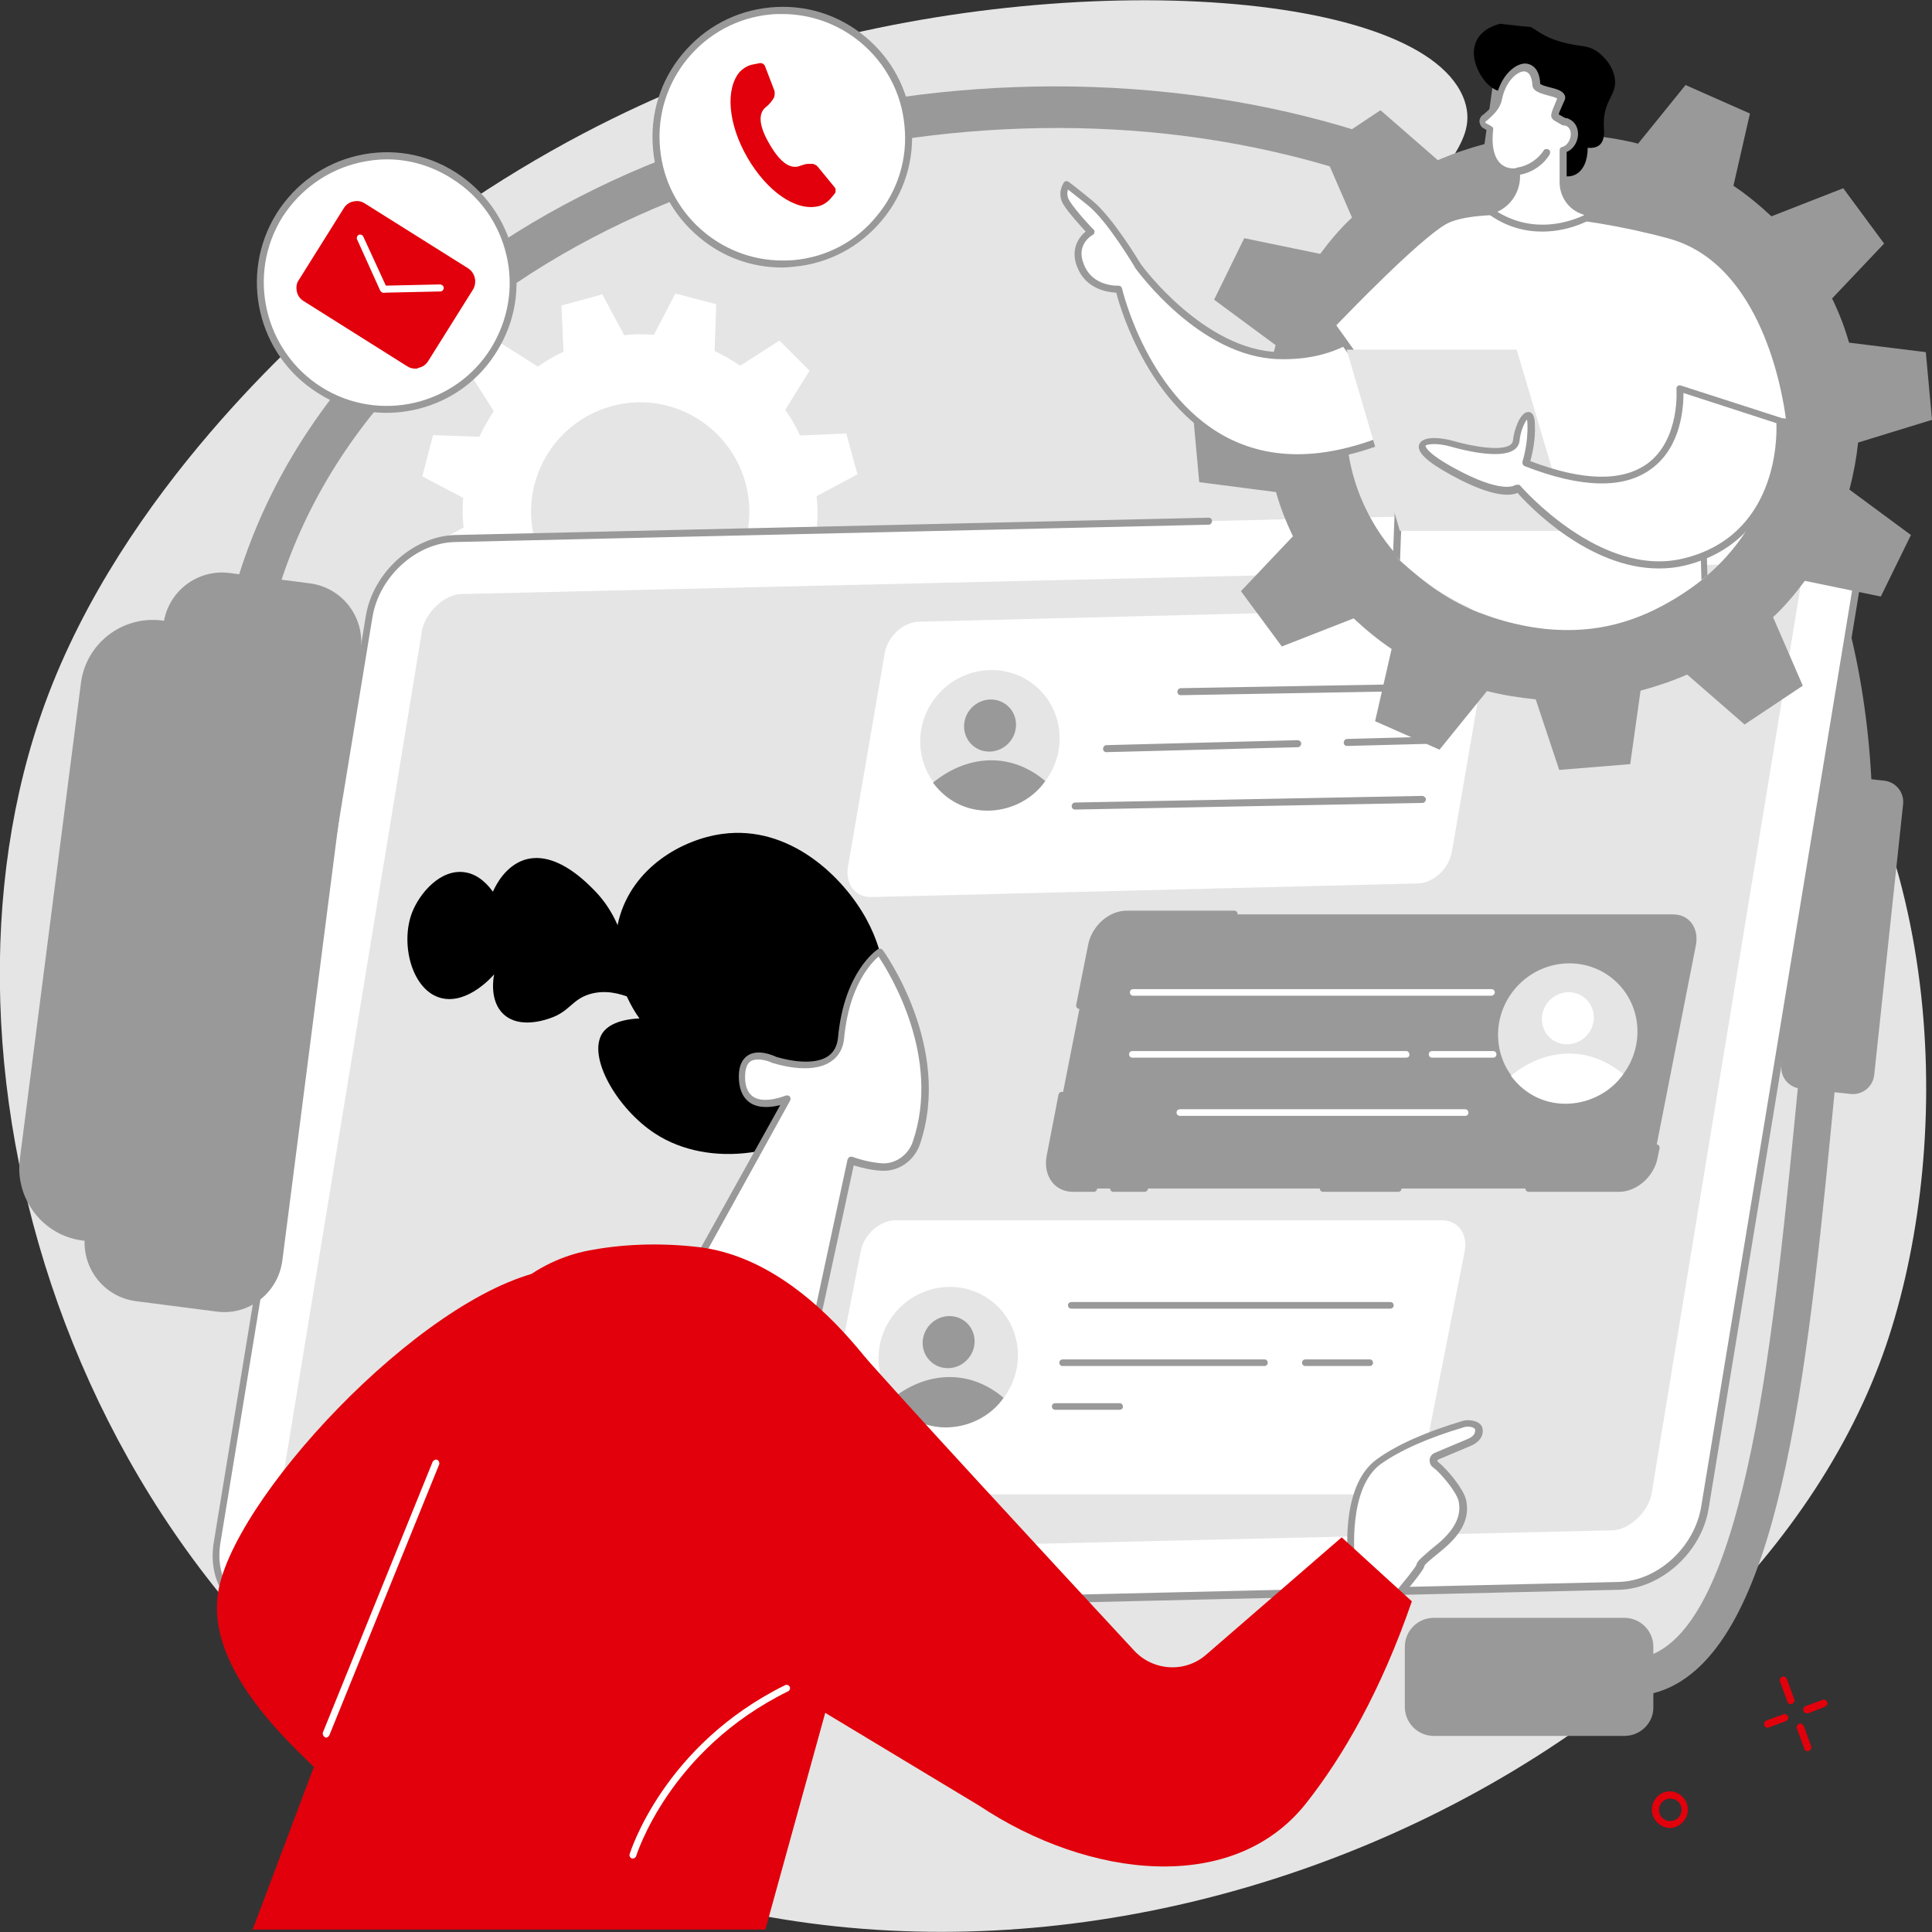 <?xml version="1.0" encoding="utf-8"?>
<!-- Generator: Adobe Illustrator 25.0.1, SVG Export Plug-In . SVG Version: 6.00 Build 0)  -->
<svg version="1.1" id="Layer_1" xmlns="http://www.w3.org/2000/svg" xmlns:xlink="http://www.w3.org/1999/xlink" x="0px" y="0px"
	 width="468px" height="468px" viewBox="0 0 468 468" style="enable-background:new 0 0 468 468;" xml:space="preserve">
<rect x="0" y="0" width="468" height="468" fill="#333333" stroke="none"/>
<style type="text/css">
	.st0{fill:#E5E5E5;}
	.st1{fill:#FFFFFF;}
	.st2{fill:#E1000B;}
	.st3{fill:#999999;}
	.st4{clip-path:url(#SVGID_2_);fill:#FFFFFF;}
	.st5{clip-path:url(#SVGID_2_);}
	.st6{clip-path:url(#SVGID_2_);fill:#5479F7;}
	.st7{clip-path:url(#SVGID_2_);fill:#999999;}
	.st8{clip-path:url(#SVGID_2_);fill:#E5E5E5;}
</style>
<g>
	<path class="st0" d="M185,13.9c-10.2,3.2-55.2,17.9-100.3,57.1c-10.9,9.5-55,47.9-73.8,99.4c-32.1,87.8,6.3,221.3,116.8,275
		C256.4,508,419,431.1,456.1,328.1c16.4-45.7,17.2-121.4-24.2-171.4c-33.3-40.2-90.4-59.3-88.1-97.3c1.1-18.3,14.8-23.4,11-34.9
		C345.6-2.8,256.8-8.5,185,13.9z"/>
	<path class="st1" d="M207.7,114.9l-2.7-9.9l-11.2,0.5c-1-2.2-2.2-4.3-3.6-6.2l5.9-9.5l-7.3-7.3l-9.5,6.1c-2-1.4-4-2.5-6.2-3.6
		l0.4-11.3l-9.9-2.6l-5.2,10c-2.4-0.2-4.8-0.2-7.2,0.1l-5.3-9.9l-9.9,2.7l0.5,11.2c-2.2,1-4.2,2.2-6.2,3.6l-9.5-6l-7.2,7.3l6,9.5
		c-1.3,2-2.5,4.1-3.5,6.2l-11.2-0.4l-2.6,10l9.9,5.2c-0.2,2.4-0.2,4.8,0.1,7.2l-9.9,5.3l2.7,9.9l11.2-0.5c1,2.2,2.2,4.3,3.6,6.2
		l-5.9,9.5l7.3,7.3l9.5-6.1c2,1.4,4,2.5,6.2,3.6l-0.4,11.3l9.9,2.6l5.2-10c2.4,0.2,4.8,0.2,7.2-0.1l5.3,9.9l9.9-2.7l-0.5-11.2
		c2.2-1,4.3-2.2,6.2-3.6l9.5,6l7.2-7.3l-6-9.5c1.4-2,2.5-4.1,3.5-6.2l11.2,0.4l2.6-10l-9.9-5.2c0.2-2.4,0.2-4.8-0.1-7.2L207.7,114.9
		z M162.1,149.6c-14.1,3.9-28.6-4.5-32.5-18.6c-3.9-14.1,4.4-28.7,18.5-32.6c14.1-3.9,28.6,4.5,32.5,18.6
		C184.4,131.1,176.1,145.7,162.1,149.6z"/>
	<g>
		<g>
			<path class="st2" d="M433.8,412.8c-0.3,0-0.7-0.2-0.8-0.6l-1.8-4.9c-0.2-0.4,0.1-0.9,0.5-1.1c0.4-0.2,0.9,0.1,1.1,0.5l1.8,4.9
				c0.2,0.4-0.1,0.9-0.5,1.1C434,412.8,433.9,412.8,433.8,412.8z"/>
			<path class="st2" d="M437.9,424.2c-0.3,0-0.7-0.2-0.8-0.6l-1.8-4.9c-0.2-0.4,0.1-0.9,0.5-1.1c0.4-0.2,0.9,0.1,1.1,0.5l1.8,4.9
				c0.2,0.4-0.1,0.9-0.5,1.1C438.1,424.1,438,424.2,437.9,424.2z"/>
			<path class="st2" d="M428.2,418.5c-0.3,0-0.7-0.2-0.8-0.6c-0.2-0.4,0.1-0.9,0.5-1.1l4.1-1.5c0.4-0.2,0.9,0.1,1.1,0.5
				c0.2,0.4-0.1,0.9-0.5,1.1l-4.1,1.5C428.4,418.5,428.3,418.5,428.2,418.5z"/>
			<path class="st2" d="M437.7,415c-0.3,0-0.7-0.2-0.8-0.6c-0.2-0.4,0.1-0.9,0.5-1.1l4.1-1.5c0.4-0.2,0.9,0.1,1.1,0.5
				c0.2,0.4-0.1,0.9-0.5,1.1L438,415C437.9,415,437.8,415,437.7,415z"/>
		</g>
		<g>
			<path class="st2" d="M433.8,412.8c-0.3,0-0.7-0.2-0.8-0.6l-1.8-4.9c-0.2-0.4,0.1-0.9,0.5-1.1c0.4-0.2,0.9,0.1,1.1,0.5l1.8,4.9
				c0.2,0.4-0.1,0.9-0.5,1.1C434,412.8,433.9,412.8,433.8,412.8z"/>
			<path class="st2" d="M437.9,424.2c-0.3,0-0.7-0.2-0.8-0.6l-1.8-4.9c-0.2-0.4,0.1-0.9,0.5-1.1c0.4-0.2,0.9,0.1,1.1,0.5l1.8,4.9
				c0.2,0.4-0.1,0.9-0.5,1.1C438.1,424.1,438,424.2,437.9,424.2z"/>
			<path class="st2" d="M428.2,418.5c-0.3,0-0.7-0.2-0.8-0.6c-0.2-0.4,0.1-0.9,0.5-1.1l4.1-1.5c0.4-0.2,0.9,0.1,1.1,0.5
				c0.2,0.4-0.1,0.9-0.5,1.1l-4.1,1.5C428.4,418.5,428.3,418.5,428.2,418.5z"/>
			<path class="st2" d="M437.7,415c-0.3,0-0.7-0.2-0.8-0.6c-0.2-0.4,0.1-0.9,0.5-1.1l4.1-1.5c0.4-0.2,0.9,0.1,1.1,0.5
				c0.2,0.4-0.1,0.9-0.5,1.1L438,415C437.9,415,437.8,415,437.7,415z"/>
		</g>
	</g>
	<path class="st3" d="M394.5,410.9c-4.6,0-9.6-1.3-14.8-3.8c-2.2-1.1-3.2-3.8-2.1-6c1.1-2.2,3.8-3.2,6-2.1c7.1,3.5,13.1,3.8,18.2,1
		c9.5-5.3,16.8-21.4,22.5-49.2c5.3-25.7,8.4-58.6,11.5-90.3c0.4-3.9,0.7-7.8,1.1-11.6c0.2-2.5,2.4-4.3,4.9-4c2.5,0.2,4.3,2.4,4,4.9
		c-0.4,3.9-0.7,7.7-1.1,11.6c-6.5,67.9-12.7,131.9-38.6,146.5C402.6,409.9,398.6,410.9,394.5,410.9z"/>
	<path class="st3" d="M393.5,420.5h-46.2c-3.9,0-7-3.2-7-7v-14.6c0-3.9,3.2-7,7-7h46.2c3.9,0,7,3.2,7,7v14.6
		C400.6,417.3,397.4,420.5,393.5,420.5z"/>
	<path class="st3" d="M448.3,265l-12.2-1.3c-2.8-0.3-4.9-2.8-4.6-5.7l7-65.6c0.3-2.8,2.8-4.9,5.7-4.6l12.2,1.3
		c2.8,0.3,4.9,2.8,4.6,5.7l-7,65.6C453.7,263.2,451.2,265.3,448.3,265z"/>
	<path class="st3" d="M448.6,202.9c-2.8,0-5-2.2-5.1-5C442,88.5,359.3,40.7,282.4,32.4C191.4,22.6,85.2,64.6,65,151.8
		c-0.6,2.7-3.4,4.4-6.1,3.8c-2.7-0.6-4.4-3.4-3.8-6.1c5.1-22.1,15.6-42.4,31-60.2c14.4-16.6,32.8-30.7,54.6-41.8
		c41.5-21.3,93.5-30.4,142.7-25.1c22.5,2.4,43.8,7.7,63.4,15.8c20.6,8.5,38.8,19.9,54.1,33.9c16.3,15,29.1,32.9,37.9,53.1
		c9.5,21.7,14.5,46.1,14.8,72.6C453.7,200.5,451.5,202.8,448.6,202.9C448.6,202.9,448.6,202.9,448.6,202.9z"/>
	<path class="st1" d="M392.2,384.2l-324.9,7.6c-9.8,0.2-16.4-7.9-14.7-18.1l36.8-224.2c1.7-10.3,11-18.7,20.8-19l324.9-7.6
		c9.8-0.2,16.4,7.9,14.7,18.1L413,365.2C411.4,375.4,402,383.9,392.2,384.2z"/>
	<path class="st0" d="M65.7,378.3c-0.1,0-0.3,0-0.4,0c0-0.3,0-0.7,0.1-1.2l36.8-224.2c0.7-4.4,5.4-8.9,9.5-9l324.9-7.6
		c0.1,0,0.3,0,0.4,0c0,0.3,0,0.7-0.1,1.2l-36.8,224.2c-0.7,4.4-5.4,8.9-9.5,9L65.7,378.3z"/>
	<path class="st3" d="M66.9,392.6c-4.7,0-8.8-1.8-11.6-5.1c-3.2-3.7-4.4-8.6-3.5-14l36.8-224.2c1.7-10.6,11.5-19.4,21.6-19.7
		l182.6-4.2c0,0,0,0,0,0c0.5,0,0.8,0.4,0.8,0.8c0,0.5-0.4,0.9-0.8,0.9l-182.6,4.2c-9.4,0.2-18.4,8.4-20,18.3L53.4,373.7
		c-0.8,4.9,0.3,9.4,3.1,12.6c2.6,3,6.4,4.6,10.7,4.5l324.9-7.6c9.4-0.2,18.4-8.4,20-18.3L449,140.9c0.8-4.9-0.3-9.4-3.1-12.6
		c-2.6-3-6.4-4.6-10.7-4.5l-36.1,0.8c-0.4,0-0.9-0.4-0.9-0.8c0-0.5,0.4-0.9,0.8-0.9l36.1-0.8c4.8-0.1,9.1,1.7,12.1,5.1
		c3.2,3.7,4.4,8.6,3.5,14l-36.8,224.2c-1.7,10.6-11.5,19.4-21.6,19.7l-324.9,7.6C67.1,392.6,67,392.6,66.9,392.6z"/>
	<path class="st3" d="M405.3,221.5c3.9,0,6.3,3.3,5.5,7.5l-10.1,51.4c-0.8,4.1-4.6,7.5-8.4,7.5H259.9c-3.9,0-6.3-3.3-5.5-7.5
		l10.1-51.4c0.8-4.1,4.6-7.5,8.4-7.5H405.3z"/>
	<path class="st3" d="M261.6,244.4c-0.1,0-0.1,0-0.2,0c-0.5-0.1-0.8-0.5-0.7-1l2.9-14.6c0.9-4.5,5-8.2,9.3-8.2H299
		c0.5,0,0.8,0.4,0.8,0.8c0,0.5-0.4,0.8-0.8,0.8h-26.1c-3.5,0-6.9,3-7.6,6.8l-2.9,14.6C262.3,244.2,262,244.4,261.6,244.4z"/>
	<path class="st3" d="M265,288.7h-5.1c-2,0-3.8-0.8-5-2.3c-1.3-1.6-1.8-3.9-1.4-6.2l2.9-15c0.1-0.5,0.5-0.8,1-0.7
		c0.5,0.1,0.8,0.5,0.7,1l-2.9,15c-0.4,1.8,0,3.6,1,4.8c0.9,1.1,2.2,1.7,3.7,1.7h5.1c0.5,0,0.8,0.4,0.8,0.8
		C265.8,288.3,265.4,288.7,265,288.7z"/>
	<path class="st3" d="M277.3,288.7h-7.6c-0.5,0-0.8-0.4-0.8-0.8c0-0.5,0.4-0.8,0.8-0.8h7.6c0.5,0,0.8,0.4,0.8,0.8
		C278.1,288.3,277.7,288.7,277.3,288.7z"/>
	<path class="st3" d="M338.7,288.7h-18.2c-0.5,0-0.8-0.4-0.8-0.8c0-0.5,0.4-0.8,0.8-0.8h18.2c0.5,0,0.8,0.4,0.8,0.8
		C339.5,288.3,339.2,288.7,338.7,288.7z"/>
	<path class="st3" d="M392.2,288.7h-21.9c-0.5,0-0.8-0.4-0.8-0.8c0-0.5,0.4-0.8,0.8-0.8h21.9c3.5,0,6.9-3,7.6-6.8l0.5-2.4
		c0.1-0.5,0.5-0.8,1-0.7c0.5,0.1,0.8,0.5,0.7,1l-0.5,2.4C400.6,285.1,396.4,288.7,392.2,288.7z"/>
	<path class="st1" d="M274.5,240.3h86.8H274.5z"/>
	<path class="st1" d="M361.3,241.2h-86.8c-0.5,0-0.8-0.4-0.8-0.8c0-0.5,0.4-0.8,0.8-0.8h86.8c0.5,0,0.8,0.4,0.8,0.8
		C362.1,240.8,361.7,241.2,361.3,241.2z"/>
	<path class="st1" d="M346.8,255.4h14.8H346.8z"/>
	<path class="st1" d="M361.7,256.2h-14.8c-0.5,0-0.8-0.4-0.8-0.8c0-0.5,0.4-0.8,0.8-0.8h14.8c0.5,0,0.8,0.4,0.8,0.8
		C362.5,255.9,362.1,256.2,361.7,256.2z"/>
	<path class="st1" d="M274.3,255.4h66.3H274.3z"/>
	<path class="st1" d="M340.6,256.2h-66.3c-0.5,0-0.8-0.4-0.8-0.8c0-0.5,0.4-0.8,0.8-0.8h66.3c0.5,0,0.8,0.4,0.8,0.8
		C341.5,255.9,341.1,256.2,340.6,256.2z"/>
	<path class="st1" d="M285.8,269.5h69.1H285.8z"/>
	<path class="st1" d="M354.9,270.3h-69.1c-0.5,0-0.8-0.4-0.8-0.8c0-0.5,0.4-0.8,0.8-0.8h69.1c0.5,0,0.8,0.4,0.8,0.8
		C355.7,270,355.4,270.3,354.9,270.3z"/>
	
		<ellipse transform="matrix(0.674 -0.739 0.739 0.674 -61.269 362.04)" class="st0" cx="379.7" cy="250.5" rx="17.1" ry="16.7"/>
	
		<ellipse transform="matrix(0.674 -0.739 0.739 0.674 -58.653 360.921)" class="st1" cx="379.8" cy="246.9" rx="6.4" ry="6.2"/>
	<path class="st1" d="M366,260.6c7.5,10.1,21.4,8,27.2-0.4C384.6,253,374,254,366,260.6z"/>
	<path class="st1" d="M354.9,147.3c3.9-0.1,6.4,3.2,5.7,7.3l-8.9,51.7c-0.7,4.1-4.4,7.6-8.3,7.7l-132.3,3.3
		c-3.9,0.1-6.4-3.2-5.7-7.3l8.9-51.7c0.7-4.1,4.4-7.6,8.3-7.7L354.9,147.3z"/>
	<path class="st1" d="M286,167.6l62-1.1L286,167.6z"/>
	<path class="st3" d="M286,168.4c-0.5,0-0.8-0.4-0.8-0.8c0-0.5,0.4-0.9,0.8-0.9l62-1.1c0.5,0,0.8,0.4,0.9,0.8c0,0.5-0.4,0.9-0.8,0.9
		L286,168.4C286,168.4,286,168.4,286,168.4z"/>
	<path class="st1" d="M260.4,195.2l84.1-1.6L260.4,195.2z"/>
	<path class="st3" d="M260.4,196.1c-0.5,0-0.8-0.4-0.8-0.8c0-0.5,0.4-0.9,0.8-0.9l84.1-1.6c0.4,0,0.9,0.4,0.9,0.8
		c0,0.5-0.4,0.9-0.8,0.9L260.4,196.1C260.4,196.1,260.4,196.1,260.4,196.1z"/>
	<path class="st1" d="M326.3,179.9l18.9-0.5L326.3,179.9z"/>
	<path class="st3" d="M326.3,180.7c-0.5,0-0.8-0.4-0.8-0.8c0-0.5,0.4-0.9,0.8-0.9l18.9-0.5c0.5,0,0.9,0.4,0.9,0.8
		c0,0.5-0.4,0.9-0.8,0.9L326.3,180.7C326.3,180.7,326.3,180.7,326.3,180.7z"/>
	<path class="st1" d="M268,181.4l46.3-1.2L268,181.4z"/>
	<path class="st3" d="M268,182.2c-0.5,0-0.8-0.4-0.8-0.8c0-0.5,0.4-0.9,0.8-0.9l46.3-1.2c0.5,0,0.9,0.4,0.9,0.8
		c0,0.5-0.4,0.9-0.8,0.9L268,182.2C268,182.2,268,182.2,268,182.2z"/>
	
		<ellipse transform="matrix(0.674 -0.739 0.739 0.674 -54.406 235.526)" class="st0" cx="239.8" cy="179.4" rx="17.1" ry="16.7"/>
	
		<ellipse transform="matrix(0.674 -0.739 0.739 0.674 -51.789 234.41)" class="st3" cx="239.8" cy="175.9" rx="6.4" ry="6.2"/>
	<path class="st3" d="M226,189.6c7.5,10.1,21.4,8,27.2-0.4C244.6,181.9,234,183,226,189.6z"/>
	<path class="st1" d="M349.3,295.6c3.9,0,6.3,3.3,5.5,7.5l-10.1,51.4c-0.8,4.1-4.6,7.5-8.4,7.5H203.9c-3.9,0-6.3-3.3-5.5-7.5
		l10.1-51.4c0.8-4.1,4.6-7.5,8.4-7.5H349.3z"/>
	<path class="st1" d="M259.5,316.2l77.3,0L259.5,316.2z"/>
	<path class="st3" d="M259.5,317c-0.5,0-0.8-0.4-0.8-0.8c0-0.5,0.4-0.8,0.8-0.8l77.3,0c0.5,0,0.8,0.4,0.8,0.8c0,0.5-0.4,0.8-0.8,0.8
		L259.5,317z"/>
	<path class="st1" d="M316.2,330.1h15.6H316.2z"/>
	<path class="st3" d="M331.8,330.9h-15.6c-0.5,0-0.8-0.4-0.8-0.8c0-0.5,0.4-0.8,0.8-0.8h15.6c0.5,0,0.8,0.4,0.8,0.8
		C332.6,330.6,332.2,330.9,331.8,330.9z"/>
	<path class="st1" d="M255.7,340.6h15.6H255.7z"/>
	<path class="st3" d="M271.2,341.5h-15.6c-0.5,0-0.8-0.4-0.8-0.8c0-0.5,0.4-0.8,0.8-0.8h15.6c0.5,0,0.8,0.4,0.8,0.8
		C272.1,341.1,271.7,341.5,271.2,341.5z"/>
	<path class="st1" d="M257.4,330.1h48.9H257.4z"/>
	<path class="st3" d="M306.3,330.9h-48.9c-0.5,0-0.8-0.4-0.8-0.8c0-0.5,0.4-0.8,0.8-0.8h48.9c0.5,0,0.8,0.4,0.8,0.8
		C307.1,330.6,306.7,330.9,306.3,330.9z"/>
	
		<ellipse transform="matrix(0.674 -0.739 0.739 0.674 -168.039 276.724)" class="st0" cx="229.6" cy="328.8" rx="17.1" ry="16.7"/>
	
		<ellipse transform="matrix(0.674 -0.739 0.739 0.674 -165.42 275.606)" class="st3" cx="229.7" cy="325.3" rx="6.4" ry="6.2"/>
	<path class="st3" d="M215.9,339c7.5,10.1,21.4,8,27.2-0.4C234.5,331.3,223.9,332.4,215.9,339z"/>
	<path d="M214.6,246c0.4-4.4,0.5-13.8-4.7-23.3c-5.6-10.3-18.6-22.9-34.9-20.7c-9.7,1.3-21.8,8.1-25.1,20.8
		c-3.1,12.2,3.8,22.3,5,23.9c-6.1,0.3-8.2,2.4-9,3.6c-3.7,5.8,3.7,18.4,12.8,24.3c13,8.5,33.4,5.8,45.4-6.3
		C212.1,260.3,214,250.3,214.6,246z"/>
	<path d="M152.5,241.6c0.2-3.7,0.5-17.1-8.9-26.3c-2.3-2.3-9.4-9.3-16.6-7c-4.5,1.5-6.8,5.9-7.6,7.7c-0.9-1.2-3.2-4.2-6.8-4.7
		c-5.9-0.9-11,5.1-12.8,9.8c-2.9,7.6,0,19,7.2,20.7c6.4,1.5,12.4-5.4,12.7-5.8c-0.1,0.5-1.3,6.4,2.3,9.7c3.8,3.5,9.9,1.4,11.1,1
		c4.9-1.6,5.4-4.6,9.8-5.9C146.7,239.7,150.1,240.7,152.5,241.6z"/>
	<path class="st1" d="M213.1,230.6c0,0-7.9,5-9.3,20.7c-1,10.5-16.2,5.5-16.2,5.5s-8.4-4.2-7.8,4.8c0.6,9,11,4.6,11,4.6l-26.3,47.2
		l31.1,16.7l10.6-49c2.9,1.1,5.4,1.5,7.5,1.6c3.8,0.2,7.1-2.2,8.4-5.8C230.1,253.5,213.1,230.6,213.1,230.6z"/>
	<path class="st3" d="M195.6,331c-0.1,0-0.3,0-0.4-0.1l-31.1-16.7c-0.2-0.1-0.3-0.3-0.4-0.5c-0.1-0.2,0-0.5,0.1-0.7l25.2-45.3
		c-2,0.5-5,0.9-7.2-0.5c-1.7-1.1-2.6-2.9-2.8-5.5c-0.2-2.9,0.5-4.9,2.1-6c2.5-1.7,6.3,0,6.9,0.3c0.7,0.2,8.4,2.6,12.5-0.1
		c1.5-1,2.3-2.5,2.5-4.6c1.5-16,9.4-21.2,9.7-21.4c0.4-0.2,0.9-0.1,1.1,0.2c0.2,0.2,17.1,23.6,9,47.2c-1.4,3.9-5.1,6.5-9.2,6.3
		c-2.2-0.1-4.5-0.6-6.8-1.3l-10.4,48.1c-0.1,0.3-0.2,0.5-0.5,0.6C195.8,330.9,195.7,331,195.6,331z M165.7,313.1l29.3,15.7
		l10.3-47.9c0.1-0.2,0.2-0.4,0.4-0.6c0.2-0.1,0.5-0.1,0.7-0.1c2.5,0.9,4.9,1.4,7.2,1.6c3.3,0.2,6.4-2,7.5-5.2
		c7-20.5-5.6-40.9-8.3-44.9c-1.8,1.6-7.1,7.1-8.3,19.6c-0.2,2.6-1.3,4.6-3.3,5.9c-5,3.3-13.6,0.4-14,0.3c0,0-0.1,0-0.1,0
		c-0.9-0.5-3.7-1.4-5.3-0.4c-1,0.7-1.4,2.2-1.3,4.4c0.1,2,0.8,3.4,2,4.2c2.8,1.8,7.7-0.3,7.8-0.3c0.3-0.1,0.7-0.1,1,0.2
		c0.2,0.3,0.3,0.7,0.1,1L165.7,313.1z"/>
	<path class="st1" d="M327.5,379.4c0,0-2.5-18.7,6.5-25.2c6.8-4.9,16.7-8,20.6-9.1c1.1-0.3,3.2-0.1,3.7,1c0,0,0.9,2-2,3.4l-8.3,3.5
		c-0.8,0.4-0.9,1.4-0.2,2c2.1,1.6,5.9,6.1,6.5,8.6c1,4.1-1.2,7.7-5.1,11.1c-3.9,3.4-4.9,4-5.1,4.9c-0.2,0.9-6.7,8.5-6.7,8.5
		L327.5,379.4z"/>
	<path class="st3" d="M337.3,388.7c-0.2,0-0.4-0.1-0.5-0.2l-9.8-8.5c-0.2-0.1-0.3-0.3-0.3-0.5c-0.1-0.8-2.5-19.3,6.8-26
		c4.8-3.5,11.8-6.6,20.8-9.3c1.3-0.4,3.9-0.2,4.7,1.4c0.4,1,0.4,3.1-2.4,4.5l-8.3,3.5c-0.1,0.1-0.1,0.2-0.1,0.2c0,0.1,0,0.2,0.1,0.3
		c2.2,1.7,6.1,6.4,6.8,9.1c1,4.1-0.7,8-5.3,11.9c-0.9,0.8-1.7,1.4-2.3,1.9c-1.7,1.4-2.5,2.1-2.5,2.5c-0.2,0.9-3.8,5.3-6.8,8.9
		C337.8,388.6,337.6,388.7,337.3,388.7C337.4,388.7,337.3,388.7,337.3,388.7z M328.3,378.9l8.9,7.7c2.8-3.3,5.6-6.8,5.9-7.5
		c0.2-0.9,0.9-1.5,3.1-3.4c0.6-0.5,1.4-1.2,2.3-1.9c4.1-3.5,5.6-6.9,4.8-10.3c-0.6-2.2-4.2-6.6-6.2-8.1c-0.6-0.4-0.8-1.1-0.8-1.8
		c0.1-0.7,0.5-1.3,1.1-1.6l8.3-3.5c2-0.9,1.6-2.1,1.6-2.3c-0.2-0.5-1.7-0.8-2.6-0.5c-8.8,2.6-15.7,5.7-20.3,9
		C326.6,360.5,328,376.5,328.3,378.9z M343.2,379.2C343.2,379.2,343.2,379.2,343.2,379.2C343.2,379.2,343.2,379.2,343.2,379.2z"/>
	<path class="st2" d="M80.2,432.6c0.5-2-30.1-23.5-27.5-45.9c2.5-22.4,48.9-72.8,79.3-78.9c30.4-6.2-4.8,101.3-4.8,101.3L80.2,432.6
		z"/>
	<path class="st2" d="M61.2,467.4h124.2l34.2-123.8c0,0-20.3-37.9-50.3-41.5c-10.2-1.2-19.2-0.6-26.6,0.8
		c-13.1,2.5-24,11.7-28.7,24.2L61.2,467.4z"/>
	<path class="st2" d="M187.6,407.5l49.6,29.9c26.6,17.7,61.6,21.7,79.2-0.6c9-11.4,18.2-27.4,25.6-48.9l-17-15.5l-32.8,28.4
		c-5.1,4.5-12.9,4-17.5-1c-18-19.4-59.5-64.3-67.9-74.2C196,312.9,187.6,407.5,187.6,407.5z"/>
	<path class="st1" d="M79,420.9c-0.1,0-0.2,0-0.3-0.1c-0.4-0.2-0.6-0.7-0.5-1.1l26.6-65.6c0.2-0.4,0.7-0.6,1.1-0.5
		c0.4,0.2,0.6,0.7,0.5,1.1l-26.6,65.6C79.6,420.7,79.3,420.9,79,420.9z"/>
	<path class="st1" d="M153.3,450.2c-0.1,0-0.2,0-0.2,0c-0.4-0.1-0.7-0.6-0.6-1c0.1-0.3,8.1-26.4,37.7-41c0.4-0.2,0.9,0,1.1,0.4
		c0.2,0.4,0,0.9-0.4,1.1c-28.9,14.2-36.7,39.7-36.8,39.9C154,449.9,153.7,450.2,153.3,450.2z"/>
	<path class="st3" d="M450.1,107.2l17.9-5.5l-1.5-16.4L447.9,83c-1-3.6-2.4-7.2-4.1-10.7L456.4,59l-9.9-13.4l-17.4,6.8
		c-2.9-2.7-5.9-5.2-9.2-7.4l4-17.5l-15.6-6.9l-11.5,14.2c-3.9-1-7.8-1.6-11.8-2l-5.7-17.1l-17.2,1.4l-2.5,17.8
		c-3.8,1-7.6,2.3-11.3,3.9l-13.9-12.1l-14.1,9.4l7.2,16.6c-2.9,2.7-5.4,5.7-7.7,8.8l-18.4-3.8l-7.3,14.9l14.9,11
		c-1,3.7-1.7,7.5-2.1,11.3l-17.9,5.5l1.5,16.4l18.6,2.4c1,3.6,2.4,7.2,4.1,10.7l-12.6,13.3l9.9,13.4l17.4-6.8
		c2.9,2.7,5.9,5.2,9.2,7.4l-4,17.5l15.6,6.9l11.5-14.2c3.9,1,7.8,1.6,11.8,2l5.7,17.1l17.2-1.4l2.5-17.8c3.8-1,7.6-2.3,11.3-3.9
		l13.9,12.1l14.1-9.4l-7.2-16.6c2.9-2.7,5.4-5.7,7.7-8.8l18.4,3.8l7.3-14.9l-14.9-11C449,114.8,449.7,111,450.1,107.2z M382.3,152.1
		c-28.9,2-54-18.6-56.1-46.1c-2.1-27.5,19.5-51.5,48.4-53.5c28.9-2,54,18.6,56.1,46.1C432.8,126.1,411.2,150.1,382.3,152.1z"/>
	<g>
		<defs>
			<path id="SVGID_1_" d="M465.3,94.1c0.4,4.6-33.7,11.4-34.3,15.7c-1.8,11.6-9.3,23.3-18.8,30.7c-8.1,6.3-17.6,11.2-28.9,12
				c-10.8,0.8-28.4-1.8-44.8-17.3c-24.2-23.1-68.1-18.9-69.5-36.5c-0.1-1.4-13-32.7-13.3-34c-26.2-96.3,94.7-56,122.5-58
				C407.5,4.6,463.1,66.2,465.3,94.1z"/>
		</defs>
		<clipPath id="SVGID_2_">
			<use xlink:href="#SVGID_1_"  style="overflow:visible;"/>
		</clipPath>
		<polygon class="st4" points="407.3,309.3 405.9,322.9 396.8,323.9 396.8,307.9 		"/>
		<path class="st5" d="M396.8,324.8c-0.2,0-0.4-0.1-0.6-0.2c-0.2-0.2-0.3-0.4-0.3-0.6v-16.1c0-0.2,0.1-0.5,0.3-0.6
			c0.2-0.2,0.4-0.2,0.7-0.2l10.6,1.4c0.5,0.1,0.8,0.5,0.7,0.9l-1.4,13.6c0,0.4-0.3,0.7-0.7,0.8L396.8,324.8
			C396.8,324.8,396.8,324.8,396.8,324.8z M397.6,308.8V323l7.5-0.9l1.3-12.1L397.6,308.8z"/>
		<path class="st6" d="M395.3,347.5c3.8,0.5,10.1,1,17.4,0c2.4-0.3,4-2.7,3.4-5c-1.6-6.6-4.4-19.1-9.2-24.8l-1.2,3.1l-1.6-3
			c-0.2-0.4-0.6-0.7-1.1-0.7l-3.6-0.5c-0.7-0.1-1.4,0.4-1.6,1.1l-0.6,2.7l-1.3-3.6l-4.2,26C391.6,345.2,393.1,347.2,395.3,347.5z"/>
		<path class="st5" d="M404,349c-3.5,0-6.5-0.3-8.8-0.6c0,0,0,0,0,0c-2.7-0.4-4.5-2.9-4.2-5.5l4.2-26c0.1-0.4,0.4-0.7,0.8-0.7
			c0.4,0,0.7,0.2,0.9,0.6l0.3,0.7c0.3-1,1.4-1.7,2.5-1.6l3.6,0.5c0.7,0.1,1.4,0.5,1.7,1.2l0.8,1.4l0.5-1.4c0.1-0.3,0.4-0.5,0.7-0.5
			c0.3,0,0.6,0.1,0.8,0.3c4.6,5.5,7.3,16.9,9,23.8l0.3,1.4c0.3,1.4,0.1,2.8-0.7,3.9c-0.8,1.2-2,1.9-3.4,2.1
			C409.6,348.8,406.6,349,404,349z M395.4,346.7c3.9,0.5,10,1,17.1,0c0.9-0.1,1.7-0.6,2.2-1.4c0.5-0.8,0.7-1.7,0.5-2.6l-0.3-1.4
			c-1.5-6.2-3.9-16.3-7.8-21.9l-0.6,1.7c-0.1,0.3-0.4,0.5-0.7,0.5c-0.3,0-0.6-0.1-0.8-0.4l-1.6-3c-0.1-0.2-0.3-0.3-0.5-0.3l-3.6-0.5
			c-0.3,0-0.6,0.2-0.7,0.5l-0.6,2.7c-0.1,0.4-0.4,0.6-0.8,0.7c-0.4,0-0.7-0.2-0.9-0.6l-0.2-0.4l-3.6,22.7
			C392.5,344.8,393.7,346.4,395.4,346.7z"/>
		<path class="st5" d="M405.9,344.6c-6.2,0-11-1.4-11.3-1.5c-0.4-0.1-0.7-0.6-0.6-1c0.1-0.4,0.6-0.7,1-0.6c0.1,0,9.4,2.6,18.3,0.6
			c0.5-0.1,0.9,0.2,1,0.6c0.1,0.5-0.2,0.9-0.6,1C411,344.4,408.4,344.6,405.9,344.6z"/>
		<path class="st5" d="M408.1,334.5C408.1,334.5,408.1,334.5,408.1,334.5l-8.6-0.3c-0.5,0-0.8-0.4-0.8-0.9c0-0.5,0.4-0.8,0.9-0.8
			l8.6,0.3c0.5,0,0.8,0.4,0.8,0.9C408.9,334.2,408.5,334.5,408.1,334.5z"/>
		<polygon class="st4" points="364.5,302.1 363.1,321.9 352.1,321.9 351.6,302.1 		"/>
		<path class="st5" d="M363.1,322.7h-11c-0.5,0-0.8-0.4-0.8-0.8l-0.5-19.8c0-0.2,0.1-0.4,0.2-0.6c0.2-0.2,0.4-0.3,0.6-0.3h12.9
			c0.2,0,0.5,0.1,0.6,0.3c0.2,0.2,0.2,0.4,0.2,0.6l-1.4,19.8C364,322.4,363.6,322.7,363.1,322.7z M353,321h9.4l1.3-18.1h-11.1
			L353,321z"/>
		<path class="st6" d="M366,333c0,1.9-1.2,3.5-3.1,3.9c-6.3,1.5-20.6,4.8-24.6,5.4c-5.3,0.8-11.8-0.8-14.5-3.9
			c-2.8-3.1,6.2-10.5,10.5-13.2c6.4-4,12.5-11.9,15-12.2c2.6-0.4,7.3,7.1,7.3,7.1l7.8-3.3C364.5,316.8,365.9,323.5,366,333z"/>
		<path class="st5" d="M335.6,343.4c-4.9,0-10-1.7-12.4-4.4c-0.6-0.7-0.8-1.5-0.7-2.5c0.6-4.3,8.6-10.2,11.4-12
			c3.1-1.9,6.1-4.8,8.8-7.4c3.2-3.1,5.1-4.8,6.6-5c2.6-0.4,6.3,4.6,7.8,6.9l7.2-3c0.2-0.1,0.5-0.1,0.7,0c0.2,0.1,0.4,0.3,0.4,0.6
			c0,0.1,1.4,6.9,1.5,16.4c0,2.3-1.5,4.3-3.7,4.8c-6.1,1.4-20.6,4.8-24.7,5.4C337.5,343.3,336.6,343.4,335.6,343.4z M349.5,313.9
			C349.5,313.9,349.5,313.9,349.5,313.9c-1.1,0.1-3.5,2.4-5.7,4.6c-2.7,2.6-5.8,5.5-9.1,7.6c-4.2,2.6-10.2,7.8-10.6,10.8
			c-0.1,0.6,0.1,0.9,0.3,1.1c2.5,2.8,8.7,4.4,13.8,3.7c4.1-0.6,18.5-3.9,24.6-5.4c1.4-0.3,2.4-1.6,2.4-3.1c-0.1-7.2-0.9-12.8-1.3-15
			l-6.8,2.9c-0.4,0.2-0.8,0-1-0.3C353.9,317.3,350.8,313.9,349.5,313.9z"/>
		<path class="st5" d="M335.7,339.7c-4.1,0-7.7-0.8-10-2.9c-0.3-0.3-0.4-0.8-0.1-1.2c0.3-0.3,0.8-0.4,1.2-0.1c8,7.3,35.7-3.9,36-4
			c0.4-0.2,0.9,0,1.1,0.5c0.2,0.4,0,0.9-0.5,1.1C362.6,333.5,347.2,339.7,335.7,339.7z"/>
		<path class="st5" d="M347.9,327.8c-0.2,0-0.4-0.1-0.6-0.2l-5.6-5.1c-0.3-0.3-0.4-0.8-0.1-1.2c0.3-0.3,0.8-0.4,1.2-0.1l5.6,5.1
			c0.3,0.3,0.4,0.8,0.1,1.2C348.3,327.7,348.1,327.8,347.9,327.8z"/>
		<path class="st5" d="M410.4,173.2c0,0,3.4,61.8,5.2,83.2c1.8,21.3-4.2,55.7-4.2,55.7l-17-0.9c0,0-1.2-41.7-2.4-53.3
			c0,0-7.2-15.7-9.3-29.7c-2.1-14-9.4-36.1-9.4-36.1S367.5,302.4,367,311c0,0-13.3,0.6-18.1-2.4c0,0-8.5-40.3-7.2-62.2
			c1.2-21.9-0.1-76.3-0.1-76.3L410.4,173.2z"/>
		<path class="st4" d="M400.4,258.6h-5.2c-0.5,0-0.8-0.4-0.8-0.8c0-0.5,0.4-0.8,0.8-0.8h5.2c0.5,0,0.8,0.4,0.8,0.8
			C401.2,258.3,400.8,258.6,400.4,258.6z"/>
		<path class="st4" d="M358.2,290.7c-0.5,0-0.8-0.4-0.8-0.8c-0.2-9.8-11.5-28.4-11.6-28.6c-0.2-0.4-0.1-0.9,0.3-1.2
			c0.4-0.2,0.9-0.1,1.2,0.3c0.5,0.8,11.7,19.2,11.9,29.4C359.1,290.4,358.7,290.7,358.2,290.7C358.2,290.7,358.2,290.7,358.2,290.7z
			"/>
		<path class="st4" d="M336.1,74.3c-1.2-0.1-7.3,12.4-26.3,11.8c-19-0.5-34.2-21.8-34.2-21.8s-6.6-11.1-11.5-15.1
			c-5-4-5.8-4.5-5.8-4.5s-1.6,2.1,0,4.5c1.6,2.5,5.9,7,5.9,7s-4.7,2.6-2.6,8.1c2.5,6.3,9.4,5.8,9.4,5.8s14.1,62.5,72.2,32.8
			L336.1,74.3z"/>
		<path class="st7" d="M314.4,111.7c-5.9,0-11.4-1.2-16.5-3.6c-19.3-9.1-26.4-32.9-27.5-37.2c-2-0.1-7.4-0.8-9.5-6.3
			c-1.6-4.1,0.3-7.1,2.1-8.5c-1.3-1.4-4.1-4.5-5.3-6.4c-1.9-2.9,0-5.4,0-5.5c0.3-0.4,0.8-0.4,1.1-0.2c0,0,0.9,0.6,5.8,4.6
			c4.9,4,11.2,14.5,11.7,15.3c0.6,0.9,15.5,20.9,33.5,21.4c14.7,0.4,21.3-7,24.2-10.2c1-1.1,1.5-1.7,2.2-1.6c0.4,0,0.7,0.3,0.8,0.6
			l7.1,28.6c0.1,0.4-0.1,0.8-0.4,1C333.1,109,323.3,111.7,314.4,111.7z M271,69.2c0.4,0,0.7,0.3,0.8,0.7c0.1,0.3,6.3,27.1,26.7,36.7
			c12.1,5.7,26.8,4.3,43.7-4.2l-6.6-26.6c-0.1,0.1-0.2,0.3-0.3,0.4c-3,3.4-10,11.2-25.5,10.8c-19.2-0.5-34.2-21.3-34.9-22.2
			c0,0,0,0,0-0.1c-0.1-0.1-6.5-11-11.3-14.9c-2.7-2.2-4.2-3.3-4.9-3.9c-0.2,0.7-0.3,1.7,0.4,2.8c1.5,2.4,5.7,6.9,5.8,6.9
			c0.2,0.2,0.3,0.5,0.2,0.7c0,0.3-0.2,0.5-0.4,0.6c-0.2,0.1-4.1,2.3-2.2,7C264.6,69.6,270.9,69.2,271,69.2
			C271,69.2,271,69.2,271,69.2z"/>
		<path class="st4" d="M433.4,102.3c0,0-3.4-38.3-29-45.4c-21.3-5.8-47.3-7.8-54.8-3.3c-7.5,4.5-27.1,25-27.1,25l17.3,24.2
			c0,0-4,65.2-0.8,82.4c0,0,19.2,2.2,27.4-1c8.2-3.2,35-7.7,47.8-1.8l-2.3-82.5L433.4,102.3z"/>
		<path class="st7" d="M352.5,186.8c-6.9,0-13.2-0.7-13.7-0.8c-0.4,0-0.7-0.3-0.7-0.7c-3-16.7,0.5-76.9,0.8-82.3l-17.1-24
			c-0.2-0.3-0.2-0.8,0.1-1.1c0.8-0.8,19.7-20.6,27.2-25.1c8.2-5,35.3-2.4,55.5,3.2c10.8,3,19.3,11.9,24.7,25.8
			c4,10.5,4.9,20.2,4.9,20.3c0,0.3-0.1,0.5-0.3,0.7c-0.2,0.2-0.4,0.3-0.7,0.2l-20.7-2.3l2.3,81.5c0,0.3-0.1,0.6-0.4,0.7
			c-0.2,0.2-0.6,0.2-0.8,0.1c-12.2-5.6-38.7-1.5-47.1,1.8C363.1,186.4,357.6,186.8,352.5,186.8z M339.7,184.4
			c3.4,0.3,19.3,1.8,26.4-1c7.9-3.1,33.7-7.6,47.2-2.3l-2.3-81.2c0-0.2,0.1-0.5,0.3-0.6c0.2-0.2,0.4-0.2,0.7-0.2l20.6,2.3
			c-0.8-6.1-5.8-37.4-28.3-43.6c-21.9-6-47.2-7.6-54.2-3.4c-6.7,4-23.3,21.2-26.4,24.4l16.9,23.6c0.1,0.2,0.2,0.3,0.2,0.5
			C340.6,103.5,336.8,166.6,339.7,184.4z"/>
		<polygon class="st8" points="339.1,128.6 380.4,128.6 367.4,84.7 326.2,84.7 		"/>
		<path class="st4" d="M431.2,101.9l-24.2-7.8c0,0,2.8,33.7-37.3,18.1c0,0,1.5-4.3,1.3-9.4c-0.2-5.1-3.2-0.2-3.6,3.9
			c-0.4,4.1-9.8,2.4-15.5,0.8c-5.7-1.6-13.1-0.6,0,6.7c13.1,7.2,15.9,4,15.9,4s19.4,22.8,40.2,17.8
			C433.5,130,431.2,101.9,431.2,101.9z"/>
		<path class="st7" d="M401.8,137.7c-16.9,0-31.4-15.1-34.2-18.3c-1.6,0.7-5.9,1.3-16.2-4.4c-6-3.3-8.3-5.6-7.6-7.4
			c0.9-2.1,5.4-1.6,8.2-0.8c4.9,1.4,11.5,2.5,13.8,1c0.4-0.3,0.6-0.6,0.7-1.1c0.2-2.4,1.7-6.9,3.7-6.9c0,0,0,0,0,0
			c1.5,0,1.6,2.2,1.6,3c0.2,3.9-0.7,7.4-1.1,8.9c12.9,4.9,22.4,5,28.5,0.5c7.8-5.9,6.9-17.9,6.9-18c0-0.3,0.1-0.6,0.3-0.7
			c0.2-0.2,0.5-0.2,0.8-0.1l24.2,7.8c0.3,0.1,0.6,0.4,0.6,0.7c0,0.3,0.6,7.3-2.1,15.1c-2.5,7.3-8.2,16.7-21.8,20
			C406,137.5,403.9,137.7,401.8,137.7z M367.7,117.4C367.7,117.4,367.7,117.4,367.7,117.4c0.3,0,0.5,0.1,0.6,0.3
			c0.2,0.2,19.4,22.4,39.4,17.6c22.6-5.4,22.8-28.8,22.6-32.8l-22.5-7.3c0,3.4-0.5,13-7.7,18.3c-6.6,5-17,4.8-30.8-0.6
			c-0.4-0.2-0.6-0.6-0.5-1.1c0,0,1.4-4.2,1.2-9.1c0-0.6-0.1-0.9-0.1-1.1c-0.6,0.7-1.6,2.9-1.8,5.1c-0.1,1-0.6,1.8-1.4,2.3
			c-3.4,2.3-12.5,0-15.2-0.8c-3.5-1-6-0.6-6.2-0.2c0,0-0.1,1.5,6.8,5.3c12,6.6,14.9,4.2,14.9,4.2
			C367.3,117.5,367.5,117.4,367.7,117.4z"/>
		<path class="st5" d="M373.9,40.1c1.7,1.6,5.1,3.5,7.7,2.2c2-1,3-3.5,3-6.5c0.9,0.1,2.1,0,2.9-0.7c1.3-1.2,1.1-3.3,1-4.7
			c-0.2-6.4,3.5-7.4,2.6-11.8c-0.7-3.4-3.4-5.5-3.9-5.9c-2.5-1.9-4.3-1.3-8.5-2.4c-7.2-1.9-7.4-5-12.1-5c-0.3,0-6.7,0.1-8.9,4.5
			c-1.8,3.6,0.3,8,2.4,10.3c2.8,3,4.8,1.5,7.6,4C372.5,28.7,368.8,35.4,373.9,40.1z"/>
		<path class="st4" d="M359.5,28.6l0.3-0.2c1.4-1.2,2.9-2.7,3.3-4.5c1.6-7.8,8.8-10.7,9.1-3.5c0.1,1.8,6.7,1.7,5.9,3.6
			c-2,5-2.1,3.6,0.8,5.5c0.3,0,0.7,0.1,1,0.2c1.5,0.7,2,2.7,1.2,4.5c-0.5,1.1-1.4,1.8-2.3,2.1v7.8c0,2.9,1.8,5.6,4.5,6.7l2.6,1.1
			c0,0-12.3,8.1-24.8-0.8l1.7-0.8c2.9-1.3,4.9-4.2,5-7.4l0-1.5c-0.8,0.1-1.7,0-2.4-0.2c-3.5-1-4.7-5.1-4.1-10.1l-1.4-0.8
			C359.1,30,359,29.1,359.5,28.6z"/>
		<path class="st7" d="M373.6,56.1c-4,0-8.6-1-13.1-4.3c-0.2-0.2-0.4-0.5-0.4-0.8c0-0.3,0.2-0.6,0.5-0.7l1.7-0.7
			c2.6-1.2,4.4-3.8,4.5-6.7l0-0.6c-0.6,0-1.2-0.1-1.8-0.3c-3.5-1-5.3-4.8-4.7-10.4l-0.9-0.5c-0.6-0.3-0.9-0.9-1-1.5
			c-0.1-0.6,0.2-1.3,0.7-1.7l0.3-0.2c1.3-1.1,2.7-2.4,3-4c1.1-5.4,4.7-8.5,7.3-8.3c0.8,0.1,3.2,0.6,3.4,4.9c0.2,0.3,1.7,0.7,2.5,0.9
			c1.6,0.4,2.9,0.8,3.4,1.8c0.2,0.4,0.2,0.8,0,1.3c-0.3,0.7-0.6,1.3-0.8,1.8c-0.3,0.7-0.6,1.3-0.6,1.6c0.1,0.1,0.3,0.2,0.5,0.3
			c0.3,0.2,0.7,0.4,1.1,0.6c0.4,0,0.7,0.1,1,0.3c1.9,0.9,2.6,3.4,1.6,5.6c-0.5,1.1-1.3,1.9-2.3,2.3v7.3c0,2.6,1.6,4.9,4,5.9l2.6,1.1
			c0.3,0.1,0.5,0.4,0.5,0.7c0,0.3-0.1,0.6-0.4,0.8C386.2,52.7,380.8,56.1,373.6,56.1z M362.7,51.3c9,5.5,17.7,2.4,21.1,0.8l-1-0.4
			c-3-1.2-5-4.2-5-7.5v-7.8c0-0.4,0.2-0.7,0.6-0.8c0.8-0.2,1.4-0.8,1.8-1.7c0.6-1.4,0.3-2.9-0.8-3.4c-0.2-0.1-0.4-0.1-0.6-0.1
			c-0.1,0-0.3-0.1-0.4-0.1c-0.5-0.3-0.9-0.5-1.2-0.7c-2-1-1.6-1.8-0.7-4c0.2-0.5,0.4-1,0.7-1.7c-0.3-0.3-1.5-0.6-2.3-0.8
			c-1.8-0.5-3.6-1-3.7-2.5c-0.1-2-0.8-3.2-1.9-3.3c-1.7-0.1-4.6,2.3-5.5,6.9c-0.4,2.1-2.1,3.7-3.6,5l-0.3,0.2c0,0,0,0,0,0
			c-0.1,0.1-0.1,0.2-0.1,0.2c0,0.1,0,0.1,0.1,0.2l1.4,0.8c0.3,0.2,0.5,0.5,0.4,0.8c-0.3,2.4-0.5,8,3.5,9.2c0.6,0.2,1.3,0.2,2.1,0.2
			c0.2,0,0.5,0.1,0.6,0.2c0.2,0.2,0.3,0.4,0.3,0.6l0,1.5c-0.1,3.5-2.3,6.8-5.5,8.2L362.7,51.3z M359.5,28.6L359.5,28.6L359.5,28.6z"
			/>
		<path class="st7" d="M367.6,42.3c-0.4,0-0.8-0.3-0.8-0.7c-0.1-0.5,0.2-0.9,0.7-1c4.4-0.7,6.4-4.1,6.4-4.1c0.2-0.4,0.7-0.5,1.2-0.3
			c0.4,0.2,0.5,0.7,0.3,1.2c-0.1,0.2-2.4,4.2-7.6,5C367.7,42.3,367.7,42.3,367.6,42.3z"/>
	</g>
	<path class="st3" d="M20,300.5c-9.6-1.2-16.4-10.1-15.2-19.7l14.8-115.3c1.2-9.6,10-16.4,19.6-15.2c9.6,1.2,16.4,10.1,15.2,19.7
		L39.6,285.3C38.4,294.9,29.6,301.7,20,300.5z"/>
	<path class="st3" d="M52.4,317.7l-19.4-2.5c-7.9-1-13.4-8.2-12.4-16.1l19-147.9c1-7.9,8.2-13.4,16-12.4l19.4,2.5
		c7.9,1,13.4,8.2,12.4,16.1l-19,147.9C67.4,313.2,60.2,318.8,52.4,317.7z"/>
	<ellipse class="st1" cx="93.7" cy="68.5" rx="30.6" ry="30.7"/>
	<path class="st3" d="M93.6,100c-5.7,0-11.5-1.5-16.6-4.8C62.3,86,57.8,66.5,67,51.7c4.5-7.1,11.4-12.1,19.6-14
		c8.2-1.9,16.6-0.5,23.7,4c7.1,4.5,12.1,11.5,14,19.7c1.9,8.2,0.5,16.7-4,23.8C114.4,94.8,104.1,100,93.6,100z M93.7,38.6
		c-2.2,0-4.5,0.3-6.7,0.8c-7.7,1.8-14.3,6.5-18.6,13.2C59.7,66.6,64,85,77.9,93.8c13.9,8.7,32.3,4.5,41-9.4
		c4.2-6.8,5.6-14.8,3.8-22.5c-1.8-7.8-6.5-14.4-13.2-18.6C104.7,40.2,99.2,38.6,93.7,38.6z M67.7,52.2L67.7,52.2L67.7,52.2z"/>
	<path class="st2" d="M99.1,88L73.9,72.2c-1.3-0.8-1.7-2.6-0.9-3.9l10.9-17.4c0.8-1.3,2.6-1.7,3.9-0.9L113,65.7
		c1.3,0.8,1.7,2.6,0.9,3.9L103,87.1C102.2,88.4,100.4,88.8,99.1,88z"/>
	<path class="st2" d="M100.6,89.3c-0.7,0-1.4-0.2-2-0.6L73.5,72.9c-0.8-0.5-1.4-1.3-1.6-2.3c-0.2-1-0.1-2,0.5-2.8l10.9-17.4
		c0.5-0.8,1.3-1.4,2.3-1.6c1-0.2,1.9-0.1,2.8,0.5L113.4,65c1.7,1.1,2.2,3.4,1.2,5.1l-10.9,17.4c-0.5,0.8-1.3,1.4-2.3,1.6
		C101.1,89.3,100.9,89.3,100.6,89.3z M86.3,50.4c-0.2,0-0.3,0-0.5,0.1c-0.5,0.1-1,0.4-1.2,0.9L73.7,68.7c-0.3,0.5-0.4,1-0.3,1.5
		c0.1,0.5,0.4,1,0.9,1.3l25.1,15.8c0.5,0.3,1,0.4,1.5,0.3c0.5-0.1,1-0.4,1.2-0.9l10.9-17.4c0.6-0.9,0.3-2.2-0.6-2.8L87.4,50.7
		C87.1,50.5,86.7,50.4,86.3,50.4z"/>
	<path class="st1" d="M92.9,70.9c-0.3,0-0.6-0.2-0.8-0.5L86.5,58c-0.2-0.4,0-0.9,0.4-1.1c0.4-0.2,0.9,0,1.1,0.4l5.7,12.4
		c0.2,0.4,0,0.9-0.4,1.1C93.2,70.9,93.1,70.9,92.9,70.9z"/>
	<path class="st1" d="M93,70.9c-0.5,0-0.8-0.4-0.8-0.8c0-0.5,0.4-0.9,0.8-0.9l13.6-0.3c0.4,0,0.9,0.4,0.9,0.8c0,0.5-0.4,0.9-0.8,0.9
		L93,70.9C93,70.9,93,70.9,93,70.9z"/>
	<ellipse class="st1" cx="189.5" cy="33.2" rx="30.6" ry="30.7"/>
	<path class="st3" d="M189.4,64.8c-7.3,0-14.3-2.5-20-7.3c-6.5-5.4-10.5-13-11.2-21.3c-0.8-8.4,1.7-16.6,7.1-23.1
		c5.4-6.5,12.9-10.5,21.3-11.3c8.4-0.8,16.5,1.7,23,7.1c6.5,5.4,10.5,13,11.2,21.3c0.8,8.4-1.7,16.6-7.1,23.1
		c-5.4,6.5-12.9,10.5-21.3,11.3C191.4,64.7,190.4,64.8,189.4,64.8z M189.5,3.4c-0.9,0-1.9,0-2.8,0.1c-16.3,1.5-28.4,16.1-26.8,32.5
		c1.4,15.4,14.4,27.1,29.6,27.1c0.9,0,1.9,0,2.8-0.1c7.9-0.7,15.1-4.5,20.1-10.7c5.1-6.1,7.5-13.9,6.7-21.8
		c-0.7-7.9-4.5-15.1-10.6-20.2C203.1,5.8,196.4,3.4,189.5,3.4z"/>
	<path class="st2" d="M202.2,45.4l-4.1-5c-0.3-0.4-1.1-0.8-1.6-0.7l-0.7,0c-0.6,0-1.2,0.2-1.8,0.4c-1.6,0.7-4.2,0.7-7.6-5.2
		c-3.4-5.8-2.1-8.1-0.7-9.1c0.6-0.5,1.1-1.1,1.5-1.7l0.2-0.3c0.3-0.5,0.3-1.3,0.2-1.8l-2.3-6c-0.2-0.5-0.8-0.8-1.3-0.7l-1.5,0.3
		c-1.3,0.2-2.4,0.9-3.3,1.8c-3.5,4.1-2.9,12.5,1.8,20.7c4.8,8.3,11.7,13,17,11.9c1.2-0.2,2.3-0.9,3.2-1.9l1-1.2
		C202.5,46.5,202.5,45.8,202.2,45.4z"/>
	<path class="st2" d="M404.5,442.8c-0.7,0-1.5-0.2-2.1-0.6c-2.1-1.2-2.9-3.9-1.7-6c0.6-1,1.5-1.8,2.6-2.1c1.1-0.3,2.3-0.2,3.3,0.4
		c2.1,1.2,2.9,3.9,1.7,6c-0.6,1-1.5,1.8-2.6,2.1C405.4,442.8,404.9,442.8,404.5,442.8z M404.6,435.7c-0.3,0-0.5,0-0.8,0.1
		c-0.7,0.2-1.3,0.7-1.6,1.3c-0.7,1.3-0.3,3,1.1,3.7c0.6,0.4,1.4,0.4,2.1,0.2c0.7-0.2,1.3-0.7,1.6-1.3c0,0,0,0,0,0
		c0.7-1.3,0.3-3-1.1-3.7C405.5,435.8,405,435.7,404.6,435.7z"/>
</g>
</svg>
